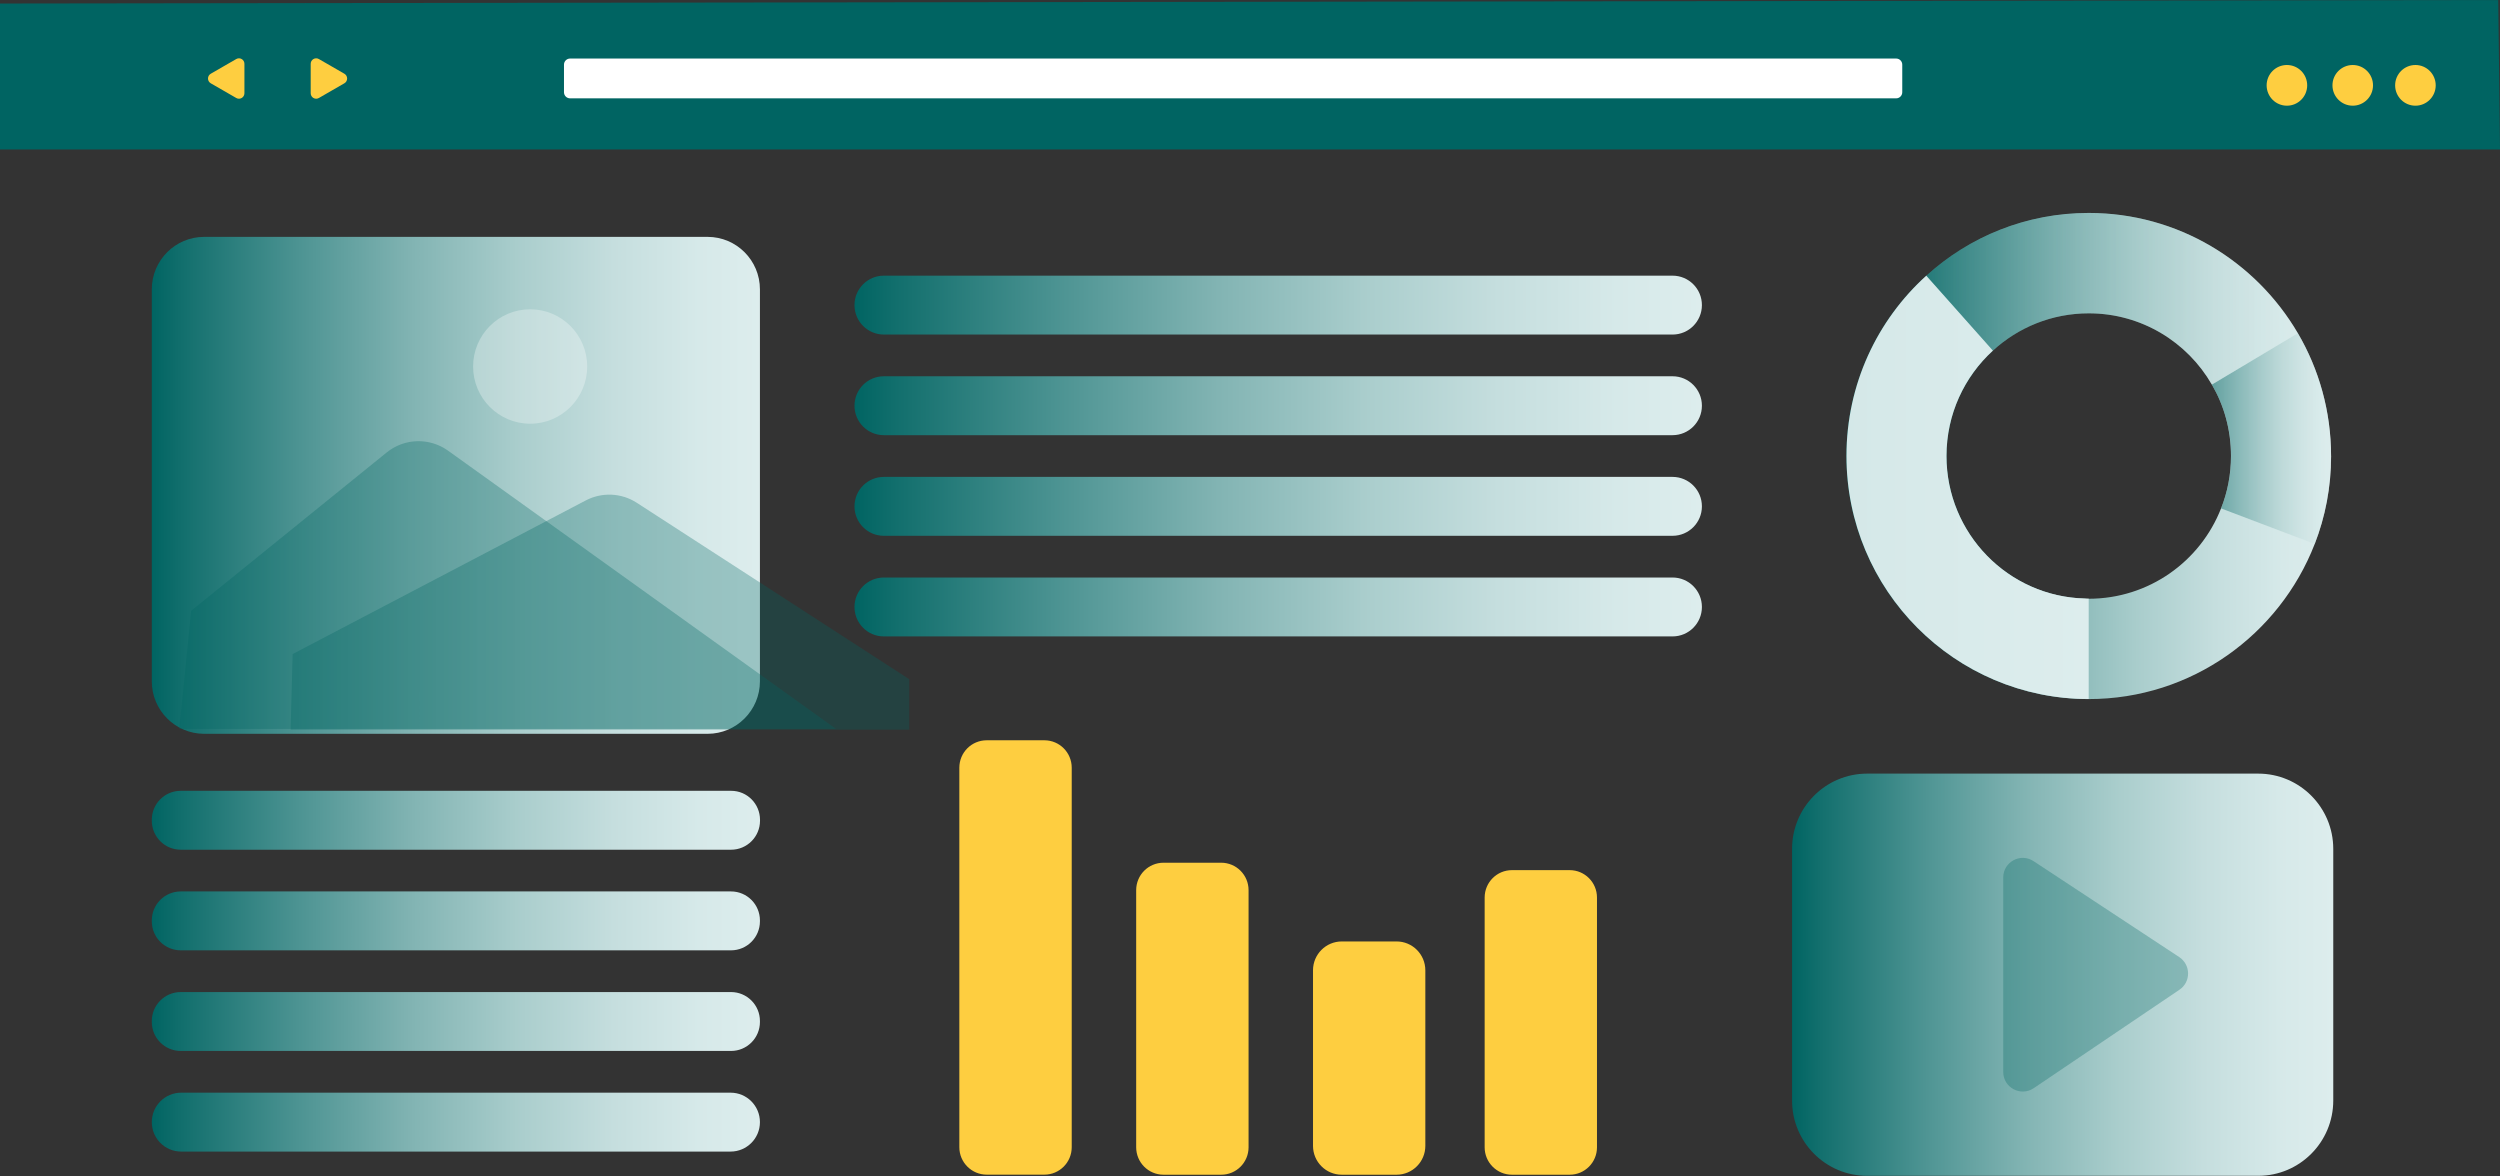 <svg width="187" height="88" viewBox="0 0 187 88" fill="none" xmlns="http://www.w3.org/2000/svg">
<rect x="0" y="0" width="187" height="88" fill="#333333" stroke="none"/>
<path d="M174.364 34.111C174.364 30.76 173.455 27.618 171.877 24.92C168.728 19.542 162.9 15.927 156.234 15.927C151.557 15.927 147.295 17.701 144.086 20.624C140.41 23.948 138.11 28.755 138.11 34.111C138.11 44.149 146.222 52.291 156.234 52.291C163.924 52.291 170.503 47.478 173.137 40.699C173.931 38.655 174.364 36.435 174.364 34.117V34.111ZM166.877 34.111C166.877 35.49 166.619 36.815 166.132 38.034C164.582 41.99 160.737 44.786 156.234 44.786C156.141 44.786 156.048 44.786 155.966 44.775C150.215 44.638 145.597 39.913 145.597 34.111C145.597 30.985 146.939 28.173 149.07 26.228C150.96 24.492 153.479 23.437 156.24 23.437C160.178 23.437 163.612 25.579 165.447 28.766C166.362 30.332 166.877 32.156 166.877 34.106V34.111Z" fill="url(#paint0_linear_66_1492)"/>
<path d="M156.234 52.285V44.781C156.141 44.781 156.048 44.781 155.966 44.77C150.215 44.632 145.597 39.907 145.597 34.106C145.597 30.98 146.939 28.167 149.07 26.222L144.091 20.619C140.416 23.942 138.115 28.75 138.115 34.106C138.115 44.143 146.227 52.285 156.24 52.285H156.234Z" fill="url(#paint1_linear_66_1492)"/>
<path opacity="0.5" d="M174.364 34.111C174.364 30.76 173.46 27.612 171.883 24.92L165.447 28.766C166.362 30.332 166.882 32.161 166.882 34.106C166.882 35.49 166.619 36.815 166.137 38.029L173.143 40.688C173.937 38.644 174.37 36.424 174.37 34.106L174.364 34.111Z" fill="url(#paint2_linear_66_1492)"/>
<path opacity="0.3" d="M171.883 24.92C168.733 19.542 162.906 15.932 156.24 15.932C151.562 15.932 147.301 17.707 144.091 20.63L149.075 26.228C150.965 24.497 153.479 23.442 156.24 23.442C160.172 23.442 163.612 25.585 165.447 28.771L171.883 24.926V24.92Z" fill="url(#paint3_linear_66_1492)"/>
<path d="M66.111 20.619H125.107C126.317 20.619 127.303 21.602 127.303 22.822C127.303 24.036 126.323 25.025 125.107 25.025H66.111C64.9 25.025 63.915 24.041 63.915 22.822C63.915 21.607 64.895 20.619 66.111 20.619ZM66.111 32.551H125.107C126.317 32.551 127.303 31.568 127.303 30.348C127.303 29.134 126.323 28.145 125.107 28.145H66.111C64.9 28.145 63.915 29.128 63.915 30.348C63.915 31.562 64.895 32.551 66.111 32.551ZM66.111 40.078H125.107C126.317 40.078 127.303 39.094 127.303 37.875C127.303 36.661 126.323 35.672 125.107 35.672H66.111C64.9 35.672 63.915 36.655 63.915 37.875C63.915 39.089 64.895 40.078 66.111 40.078ZM66.111 47.604H125.107C126.317 47.604 127.303 46.621 127.303 45.401C127.303 44.187 126.323 43.198 125.107 43.198H66.111C64.9 43.198 63.915 44.182 63.915 45.401C63.915 46.615 64.895 47.604 66.111 47.604Z" fill="url(#paint4_linear_66_1492)"/>
<path d="M11.354 61.389V61.322C11.354 60.125 12.319 59.153 13.512 59.153C21.175 59.153 47.028 59.153 54.691 59.153C55.885 59.153 56.849 60.125 56.849 61.322V61.389C56.849 62.586 55.879 63.559 54.685 63.559H13.518C12.324 63.559 11.354 62.586 11.354 61.389ZM54.68 66.679H13.518C12.324 66.679 11.354 67.651 11.354 68.849V68.915C11.354 70.113 12.324 71.085 13.518 71.085H54.68C55.874 71.085 56.843 70.113 56.843 68.915V68.849C56.843 67.651 55.874 66.679 54.68 66.679ZM11.354 76.376V76.442C11.354 77.639 12.324 78.612 13.518 78.612H54.68C55.874 78.612 56.843 77.639 56.843 76.442V76.376C56.843 75.178 55.874 74.206 54.68 74.206H13.518C12.324 74.206 11.354 75.178 11.354 76.376ZM13.551 86.138H54.647C55.857 86.138 56.843 85.155 56.843 83.935C56.843 82.721 55.863 81.732 54.647 81.732H13.551C12.34 81.732 11.354 82.716 11.354 83.935C11.354 85.15 12.335 86.138 13.551 86.138Z" fill="url(#paint5_linear_66_1492)"/>
<path d="M139.66 87.951H168.914C172.015 87.951 174.528 85.43 174.528 82.32V63.498C174.528 60.388 172.015 57.867 168.914 57.867H139.66C136.559 57.867 134.046 60.388 134.046 63.498V82.32C134.046 85.43 136.559 87.951 139.66 87.951Z" fill="url(#paint6_linear_66_1492)"/>
<path d="M52.927 17.718H15.271C13.108 17.718 11.354 19.476 11.354 21.646V50.961C11.354 53.131 13.108 54.889 15.271 54.889H52.927C55.09 54.889 56.843 53.131 56.843 50.961V21.646C56.843 19.476 55.09 17.718 52.927 17.718Z" fill="url(#paint7_linear_66_1492)"/>
<path opacity="0.3" d="M21.897 48.919L43.818 37.431C45.028 36.799 46.485 36.865 47.63 37.607L68.011 50.803V54.578H21.738L21.892 48.919H21.897Z" fill="#006462"/>
<path opacity="0.3" d="M14.295 45.688L28.925 33.843C30.25 32.772 32.123 32.717 33.509 33.706L62.533 54.522H13.413L14.295 45.688Z" fill="#006462"/>
<path opacity="0.3" d="M39.656 31.694C42.012 31.694 43.922 29.778 43.922 27.414C43.922 25.051 42.012 23.135 39.656 23.135C37.299 23.135 35.389 25.051 35.389 27.414C35.389 29.778 37.299 31.694 39.656 31.694Z" fill="white"/>
<path d="M100.366 70.42H104.463C105.651 70.42 106.615 71.387 106.615 72.579V85.71C106.615 86.902 105.651 87.869 104.463 87.869H100.366C99.177 87.869 98.213 86.902 98.213 85.71V72.579C98.213 71.387 99.177 70.42 100.366 70.42ZM113.095 65.086H117.411C118.539 65.086 119.454 66.003 119.454 67.135V85.82C119.454 86.951 118.539 87.869 117.411 87.869H113.095C111.967 87.869 111.052 86.951 111.052 85.82V67.135C111.052 66.003 111.967 65.086 113.095 65.086ZM84.986 66.586V85.814C84.986 86.951 85.9 87.869 87.034 87.869H91.345C92.478 87.869 93.393 86.951 93.393 85.814V66.586C93.393 65.448 92.473 64.531 91.345 64.531H87.034C85.9 64.531 84.986 65.448 84.986 66.586ZM78.117 55.373H73.806C72.672 55.373 71.758 56.29 71.758 57.427V85.809C71.758 86.946 72.678 87.864 73.806 87.864H78.117C79.251 87.864 80.165 86.946 80.165 85.809V57.427C80.165 56.29 79.251 55.373 78.117 55.373Z" fill="#FECE40"/>
<path opacity="0.3" d="M149.842 80.183V65.635C149.842 64.471 151.135 63.773 152.104 64.41L163.009 71.591C163.88 72.168 163.891 73.448 163.026 74.03L152.121 81.397C151.151 82.051 149.842 81.353 149.842 80.183Z" fill="#006462"/>
<path d="M186.869 0L187 11.18H0V0.264L186.869 0Z" fill="#006462"/>
<path d="M172.578 6.384C172.578 7.224 171.899 7.906 171.061 7.906C170.223 7.906 169.544 7.224 169.544 6.384C169.544 5.543 170.223 4.862 171.061 4.862C171.899 4.862 172.578 5.543 172.578 6.384Z" fill="#FECE40"/>
<path d="M177.502 6.384C177.502 7.224 176.823 7.906 175.985 7.906C175.147 7.906 174.468 7.224 174.468 6.384C174.468 5.543 175.147 4.862 175.985 4.862C176.823 4.862 177.502 5.543 177.502 6.384Z" fill="#FECE40"/>
<path d="M182.191 6.384C182.191 7.224 181.512 7.906 180.674 7.906C179.836 7.906 179.156 7.224 179.156 6.384C179.156 5.543 179.836 4.862 180.674 4.862C181.512 4.862 182.191 5.543 182.191 6.384Z" fill="#FECE40"/>
<path d="M141.834 4.379H42.641C42.39 4.379 42.186 4.583 42.186 4.835V6.9C42.186 7.152 42.39 7.356 42.641 7.356H141.834C142.085 7.356 142.289 7.152 142.289 6.9V4.835C142.289 4.583 142.085 4.379 141.834 4.379Z" fill="white"/>
<path d="M18.283 5.867V6.972C18.283 7.29 17.944 7.488 17.67 7.329L16.717 6.779L15.764 6.23C15.49 6.071 15.49 5.675 15.764 5.516L16.717 4.966L17.67 4.417C17.944 4.258 18.283 4.456 18.283 4.774V5.878V5.867Z" fill="#FECE40"/>
<path d="M23.24 5.867V6.972C23.24 7.29 23.58 7.488 23.854 7.329L24.807 6.779L25.76 6.23C26.034 6.071 26.034 5.675 25.76 5.516L24.807 4.966L23.854 4.417C23.58 4.258 23.24 4.456 23.24 4.774V5.878V5.867Z" fill="#FECE40"/>
<defs>
<linearGradient id="paint0_linear_66_1492" x1="138.115" y1="34.106" x2="174.364" y2="34.106" gradientUnits="userSpaceOnUse">
<stop stop-color="#006462"/>
<stop offset="0.05" stop-color="#126F6D"/>
<stop offset="0.25" stop-color="#4F9594"/>
<stop offset="0.43" stop-color="#82B4B3"/>
<stop offset="0.6" stop-color="#A9CDCC"/>
<stop offset="0.76" stop-color="#C5DEDE"/>
<stop offset="0.9" stop-color="#D6E9E9"/>
<stop offset="1" stop-color="#DDEDED"/>
</linearGradient>
<linearGradient id="paint1_linear_66_1492" x1="3.12923e-05" y1="36.457" x2="156.234" y2="36.457" gradientUnits="userSpaceOnUse">
<stop stop-color="#006462"/>
<stop offset="0.05" stop-color="#126F6D"/>
<stop offset="0.25" stop-color="#4F9594"/>
<stop offset="0.43" stop-color="#82B4B3"/>
<stop offset="0.6" stop-color="#A9CDCC"/>
<stop offset="0.76" stop-color="#C5DEDE"/>
<stop offset="0.9" stop-color="#D6E9E9"/>
<stop offset="1" stop-color="#DDEDED"/>
</linearGradient>
<linearGradient id="paint2_linear_66_1492" x1="165.447" y1="32.804" x2="174.364" y2="32.804" gradientUnits="userSpaceOnUse">
<stop stop-color="#006462"/>
<stop offset="0.05" stop-color="#126F6D"/>
<stop offset="0.25" stop-color="#4F9594"/>
<stop offset="0.43" stop-color="#82B4B3"/>
<stop offset="0.6" stop-color="#A9CDCC"/>
<stop offset="0.76" stop-color="#C5DEDE"/>
<stop offset="0.9" stop-color="#D6E9E9"/>
<stop offset="1" stop-color="#DDEDED"/>
</linearGradient>
<linearGradient id="paint3_linear_66_1492" x1="144.086" y1="22.349" x2="171.883" y2="22.349" gradientUnits="userSpaceOnUse">
<stop stop-color="#006462"/>
<stop offset="0.05" stop-color="#126F6D"/>
<stop offset="0.25" stop-color="#4F9594"/>
<stop offset="0.43" stop-color="#82B4B3"/>
<stop offset="0.6" stop-color="#A9CDCC"/>
<stop offset="0.76" stop-color="#C5DEDE"/>
<stop offset="0.9" stop-color="#D6E9E9"/>
<stop offset="1" stop-color="#DDEDED"/>
</linearGradient>
<linearGradient id="paint4_linear_66_1492" x1="63.915" y1="34.111" x2="127.303" y2="34.111" gradientUnits="userSpaceOnUse">
<stop stop-color="#006462"/>
<stop offset="0.05" stop-color="#126F6D"/>
<stop offset="0.25" stop-color="#4F9594"/>
<stop offset="0.43" stop-color="#82B4B3"/>
<stop offset="0.6" stop-color="#A9CDCC"/>
<stop offset="0.76" stop-color="#C5DEDE"/>
<stop offset="0.9" stop-color="#D6E9E9"/>
<stop offset="1" stop-color="#DDEDED"/>
</linearGradient>
<linearGradient id="paint5_linear_66_1492" x1="11.354" y1="72.645" x2="56.843" y2="72.645" gradientUnits="userSpaceOnUse">
<stop stop-color="#006462"/>
<stop offset="0.05" stop-color="#126F6D"/>
<stop offset="0.25" stop-color="#4F9594"/>
<stop offset="0.43" stop-color="#82B4B3"/>
<stop offset="0.6" stop-color="#A9CDCC"/>
<stop offset="0.76" stop-color="#C5DEDE"/>
<stop offset="0.9" stop-color="#D6E9E9"/>
<stop offset="1" stop-color="#DDEDED"/>
</linearGradient>
<linearGradient id="paint6_linear_66_1492" x1="134.04" y1="72.909" x2="174.528" y2="72.909" gradientUnits="userSpaceOnUse">
<stop stop-color="#006462"/>
<stop offset="0.05" stop-color="#126F6D"/>
<stop offset="0.25" stop-color="#4F9594"/>
<stop offset="0.43" stop-color="#82B4B3"/>
<stop offset="0.6" stop-color="#A9CDCC"/>
<stop offset="0.76" stop-color="#C5DEDE"/>
<stop offset="0.9" stop-color="#D6E9E9"/>
<stop offset="1" stop-color="#DDEDED"/>
</linearGradient>
<linearGradient id="paint7_linear_66_1492" x1="11.354" y1="36.303" x2="56.843" y2="36.303" gradientUnits="userSpaceOnUse">
<stop stop-color="#006462"/>
<stop offset="0.05" stop-color="#126F6D"/>
<stop offset="0.25" stop-color="#4F9594"/>
<stop offset="0.43" stop-color="#82B4B3"/>
<stop offset="0.6" stop-color="#A9CDCC"/>
<stop offset="0.76" stop-color="#C5DEDE"/>
<stop offset="0.9" stop-color="#D6E9E9"/>
<stop offset="1" stop-color="#DDEDED"/>
</linearGradient>
</defs>
</svg>
